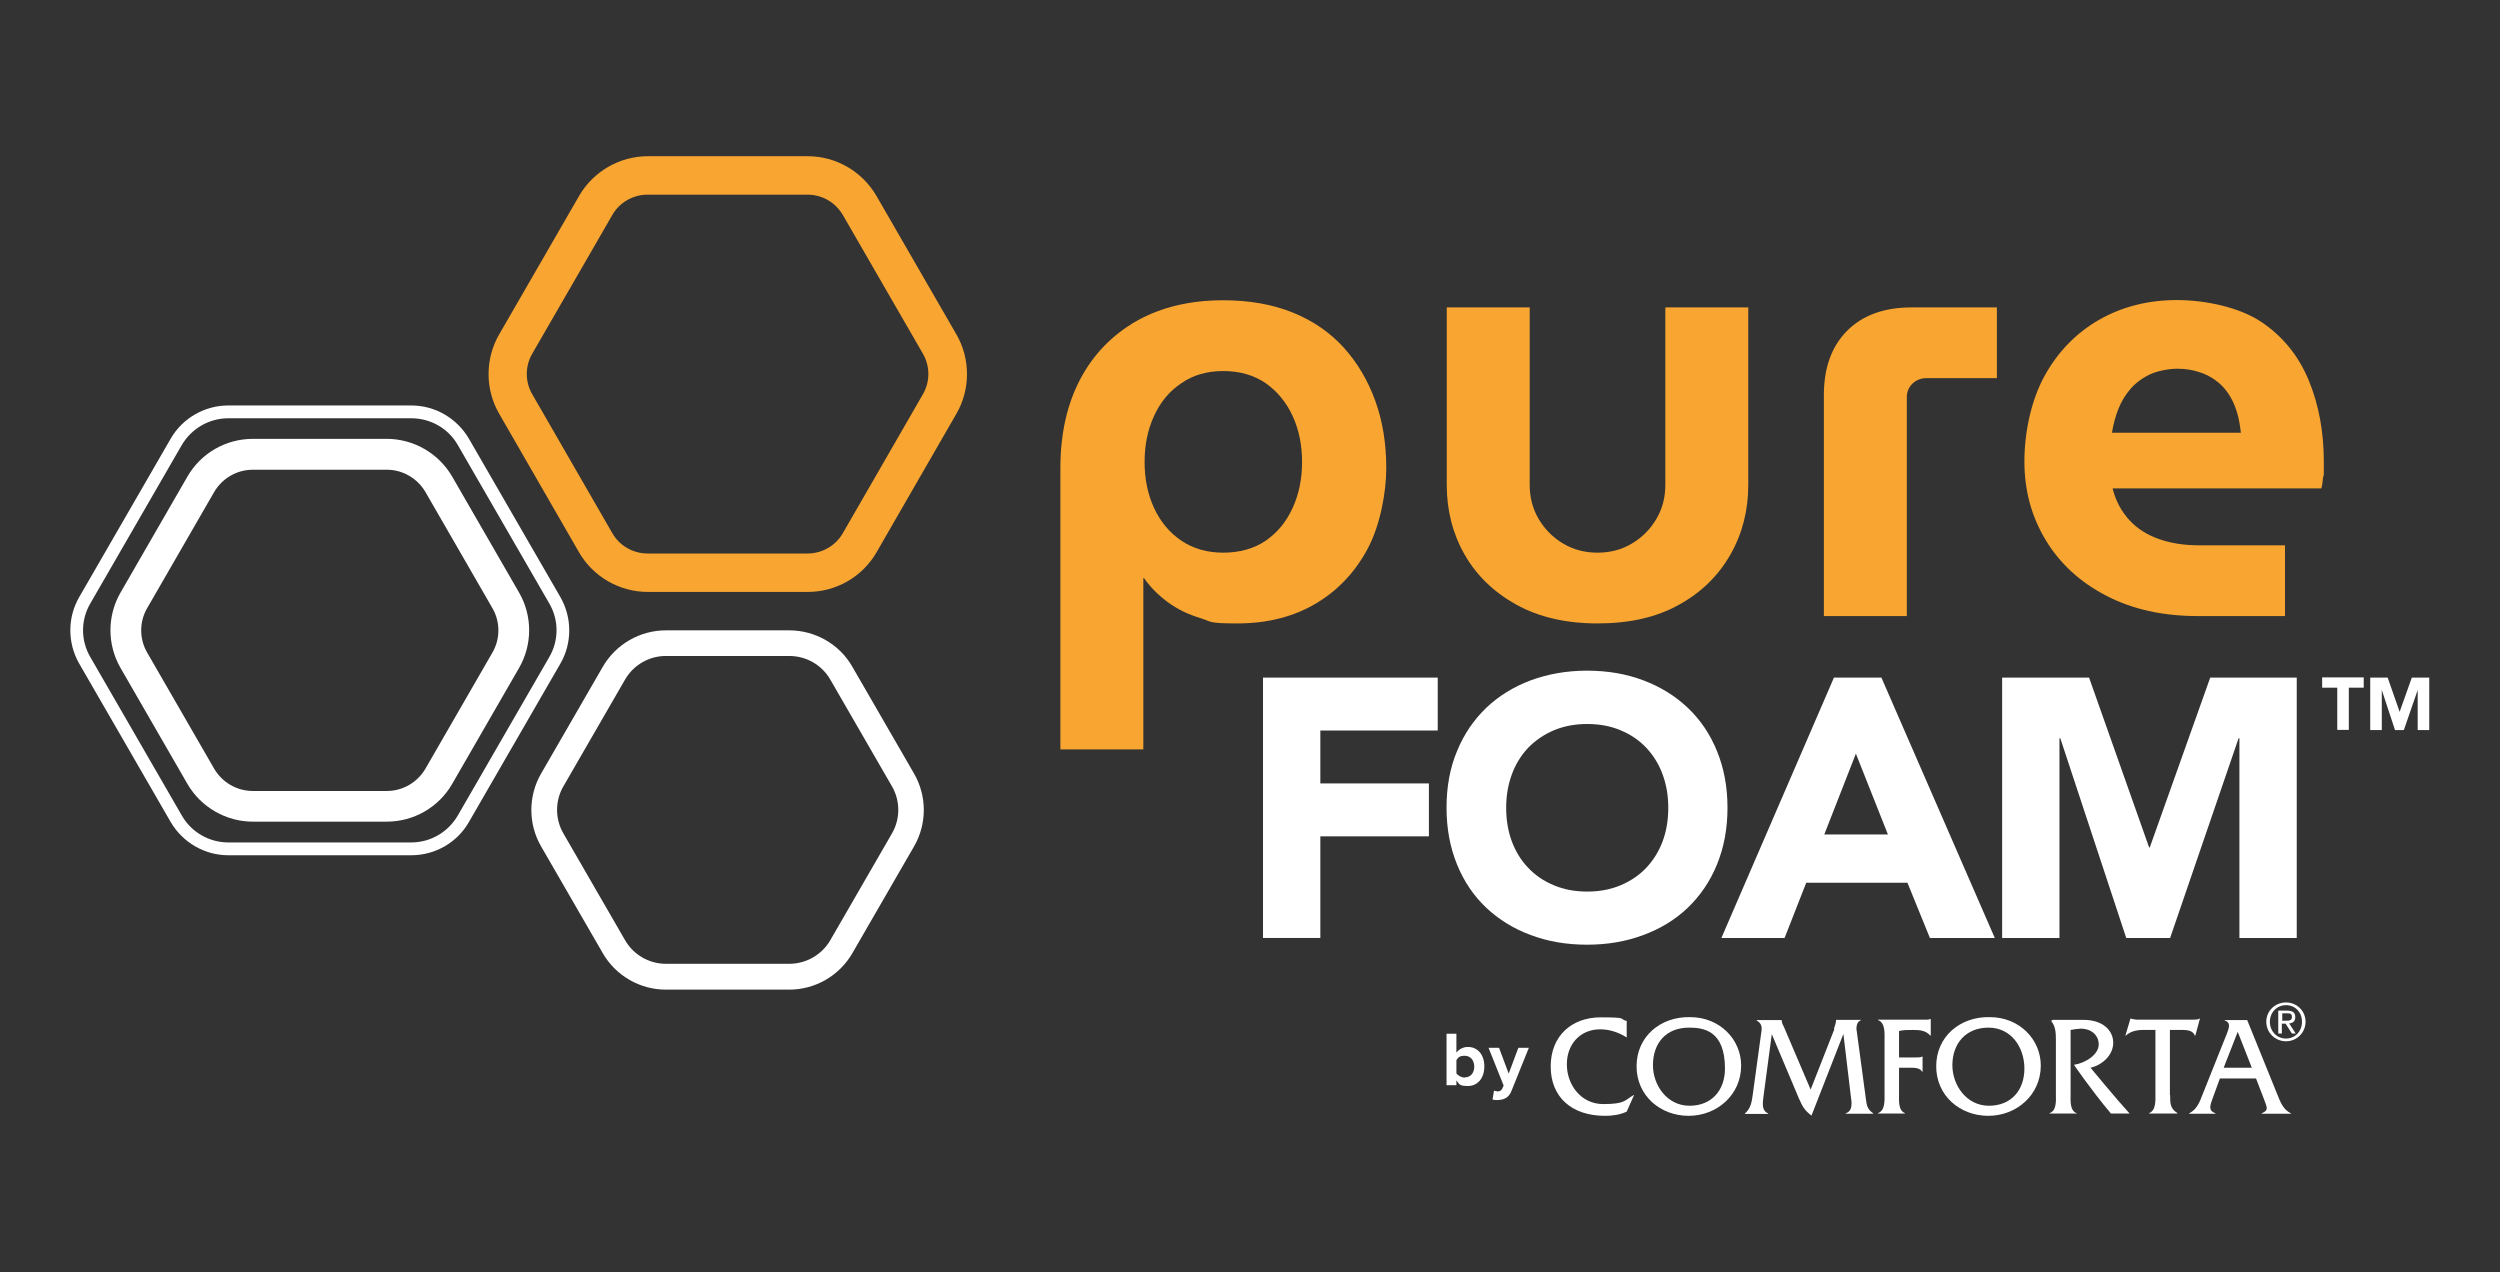 <?xml version="1.0" encoding="UTF-8"?>
<svg id="Layer_1" xmlns="http://www.w3.org/2000/svg" version="1.1" viewBox="0 0 1190.6 605.8">
  <rect x="0" y="0" width="1190.6" height="605.8" fill="#333333" stroke="none"/>
  <!-- Generator: Adobe Illustrator 29.7.1, SVG Export Plug-In . SVG Version: 2.1.1 Build 8)  -->
  <defs>
    <style>
      .st0 {
        fill: #fff;
      }

      .st1 {
        fill: #f8a631;
      }
    </style>
  </defs>
  <path class="st1" d="M384.7,281.9h-76.2c-13.4,0-26-7.2-32.7-18.8l-38.1-66.1c-6.7-11.6-6.7-26.1,0-37.7l38.1-66c6.7-11.6,19.2-18.9,32.7-18.9h76.2c13.4,0,25.9,7.2,32.7,18.9l38.1,66c6.7,11.6,6.7,26.1,0,37.7l-38.1,66.1c-6.7,11.6-19.2,18.8-32.7,18.8ZM308.4,92.7c-6.9,0-13.4,3.7-16.8,9.7l-38.1,66c-3.5,6-3.5,13.4,0,19.4l38.1,66.1c3.4,6,9.9,9.7,16.8,9.7h76.2c6.9,0,13.4-3.7,16.8-9.7l38.1-66.1c3.5-6,3.5-13.4,0-19.4l-38.1-66c-3.5-6-9.9-9.7-16.8-9.7h-76.2,0Z"/>
  <g>
    <path class="st0" d="M184.2,391.3h-63.8c-12.8,0-24.7-6.9-31.1-17.9l-31.9-55.3c-6.4-11.1-6.4-24.8,0-35.9l31.9-55.3c6.4-11.1,18.3-17.9,31.1-17.9h63.8c12.8,0,24.7,6.9,31.1,17.9l31.9,55.3c6.4,11.1,6.4,24.8,0,35.9l-31.9,55.3c-6.4,11.1-18.3,17.9-31.1,17.9ZM120.4,223.7c-7.6,0-14.6,4.1-18.4,10.6l-31.9,55.3c-3.8,6.5-3.8,14.7,0,21.2l31.9,55.3c3.8,6.5,10.8,10.6,18.4,10.6h63.8c7.6,0,14.6-4.1,18.4-10.6l31.9-55.3c3.8-6.5,3.8-14.7,0-21.2l-31.9-55.3c-3.8-6.5-10.8-10.6-18.4-10.6,0,0-63.8,0-63.8,0Z"/>
    <path class="st0" d="M195.9,407.3h-87.2c-11.3,0-21.7-6.1-27.4-15.8l-43.6-75.5c-5.6-9.8-5.6-21.9,0-31.6l43.6-75.5c5.6-9.7,16.1-15.8,27.4-15.8h87.2c11.3,0,21.7,6.1,27.4,15.8l43.6,75.5c5.6,9.8,5.6,21.9,0,31.6l-43.6,75.5c-5.6,9.8-16.1,15.8-27.4,15.8ZM108.7,199.2c-9.1,0-17.5,4.9-22.1,12.7l-43.6,75.5c-4.6,7.9-4.6,17.6,0,25.5l43.6,75.5c4.5,7.9,13,12.8,22.1,12.8h87.2c9.1,0,17.5-4.9,22.1-12.8l43.6-75.5c4.6-7.9,4.6-17.6,0-25.5l-43.6-75.5c-4.5-7.9-13-12.7-22.1-12.7h-87.2Z"/>
  </g>
  <path class="st0" d="M375.9,471.3h-58.8c-12.3,0-23.8-6.6-30-17.3l-29.4-50.9c-6.2-10.7-6.2-24,0-34.7l29.4-50.9c6.2-10.7,17.7-17.3,30-17.3h58.8c12.3,0,23.9,6.6,30,17.3l29.4,50.9c6.2,10.7,6.2,24,0,34.7l-29.4,50.9c-6.2,10.7-17.7,17.3-30,17.3ZM317.1,312.4c-8,0-15.4,4.3-19.4,11.2l-29.4,50.9c-4,6.9-4,15.5,0,22.4l29.4,50.9c4,6.9,11.4,11.2,19.4,11.2h58.8c8,0,15.5-4.3,19.5-11.2l29.4-50.9c4-6.9,4-15.5,0-22.4l-29.4-50.9c-4-6.9-11.4-11.2-19.5-11.2h-58.8Z"/>
  <g>
    <path class="st0" d="M601.5,322.7h83.2v25.2h-55.9v25.2h51.7v25.2h-51.7v48.4h-27.3v-124h0Z"/>
    <path class="st0" d="M688.9,384.7c0-9.9,1.6-18.9,5-27,3.3-8.1,8-14.9,13.9-20.6,6-5.7,13-10,21.2-13.1,8.2-3,17.1-4.6,26.8-4.6s18.6,1.5,26.8,4.6,15.2,7.4,21.2,13.1,10.6,12.5,13.9,20.6c3.3,8.1,5,17,5,27s-1.7,18.9-5,27-8,14.9-13.9,20.6c-6,5.7-13,10-21.2,13-8.2,3.1-17.1,4.6-26.8,4.6s-18.6-1.5-26.8-4.6c-8.2-3-15.2-7.4-21.2-13-6-5.7-10.6-12.5-13.9-20.6-3.3-8.1-5-17-5-27ZM717.3,384.7c0,5.8.9,11.2,2.7,16s4.4,9.1,7.8,12.6c3.4,3.6,7.4,6.3,12.2,8.3,4.7,2,10,3,15.9,3s11.1-1,15.9-3c4.7-2,8.8-4.7,12.2-8.3,3.4-3.6,6-7.8,7.8-12.6s2.7-10.2,2.7-16-.9-11-2.7-15.9-4.4-9.1-7.8-12.7c-3.4-3.6-7.4-6.3-12.2-8.3-4.7-2-10-3-15.9-3s-11.1,1-15.9,3c-4.7,2-8.8,4.8-12.2,8.3-3.4,3.6-6,7.8-7.8,12.7s-2.7,10.2-2.7,15.9Z"/>
    <path class="st0" d="M873.4,322.7h22.6l54,124h-30.9l-10.7-26.3h-48.2l-10.3,26.3h-30.1l53.6-124h0ZM883.9,358.8l-15.1,38.6h30.3l-15.3-38.6h0Z"/>
    <path class="st0" d="M953.6,322.7h41.3l28.6,80.9h.3l28.8-80.9h41.2v124h-27.3v-95.1h-.4l-32.6,95.1h-20.9l-31.4-95.1h-.4v95.1h-27.3v-124h.1Z"/>
  </g>
  <g>
    <path class="st0" d="M774.7,494.1c-3.7-2.4-8.1-3.9-12.6-3.9-9.4,0-15.9,6.9-15.9,16.7s6.8,18.9,17.3,18.9,10.2-1.8,14.5-4.3h.2l-3.5,7.9c-3.2,1.5-6.7,2-10.3,2-16,0-25.9-9-25.9-23.5s9.9-23.4,23.8-23.4,8.3.8,12.4,1.7v7.8h0Z"/>
    <path class="st0" d="M829.2,507.5c0,13.9-11.5,23.9-25,23.9s-24.8-9.6-24.8-23.6,11.2-23.7,25.5-23.4c14.3,0,24.3,10.8,24.3,23M787.2,507.3c0,9.5,6.7,19.3,17.4,19.3s16.9-7.5,16.9-17.7c0-18.3-10.4-19.5-17.1-19.5-11.2,0-17.2,7.6-17.2,17.9"/>
    <path class="st0" d="M873.4,489.9c.5-1.4,1-2.8,1-4.2h11.8v.2c-1.6.5-2.1,2.4-2.1,4l4.5,33.4c.4,3.2.7,5,3.5,6.9v.2h-13.1v-.2c2.4-.8,2.8-2.8,2.8-5.1l-3.9-32.7-15.2,38.9c-3.4-2.6-4.3-4.4-6-8.2l-12.9-30.6-3.9,29.2c-.5,4.1-1,7.1,2.2,8.6v.2h-11.1v-.2c2.9-2.5,3.3-5.8,3.8-9.5l3.9-28.5c.3-1.9,1-4.6-2.1-6.3v-.2h11.9c0,1.2.5,2.2,1,3.1l12.8,30,11.3-28.8-.2-.2Z"/>
    <path class="st0" d="M904.4,520.8c0,3.1-.5,8,2.8,9.3v.2h-12.8v-.2c3.5-1.2,3.1-6.3,3.1-9.3v-25.6c0-3.1.4-8.1-3.1-9.4v-.2h21.7c1.2,0,2.3.1,3.2-.3h.2v7.9h-.2c-2.1-2.4-4.9-2.7-8-2.7s-4.8,0-6.9.5v12.6h8.1c1,0,2.1,0,2.9-.4h.2v7.2h-.2c-1.1-2-3.9-1.9-6-1.9h-5v12.3Z"/>
    <path class="st0" d="M971.9,507.5c0,13.9-11.5,23.9-25,23.9s-24.8-9.6-24.8-23.6,11.2-23.7,25.5-23.4c14.3,0,24.3,10.8,24.3,23M929.8,507.3c0,9.5,6.7,19.3,17.4,19.3s16.9-7.5,16.9-17.7-6.3-19.5-17.1-19.5-17.2,7.6-17.2,17.9"/>
    <path class="st0" d="M1033.5,521.5c0,3.9,0,6.5,3.5,8.6v.2h-13.5v-.2c3.4-1.3,3-6.3,3-9.3v-30.3h-6c-2.9,0-6,.7-8.1,2.7h-.2l2.4-8.1h.2c.8.3,1.7.3,2.6.5h27c1.2,0,2.2,0,3.1-.5h.2l-2.2,8.1h-.2c-.9-2.4-3.6-2.7-5.8-2.7h-6.1v31h0Z"/>
    <path class="st0" d="M1057.2,513.6l-3.5,9.6c-1.4,3.8-1.9,5.8,1.4,7v.2h-12.5v-.2c3.9-2,5.1-5.8,6.6-9.6l11.3-28.3c.9-2.4,2.2-5.3-1-6.3v-.2h10.7l14.1,34.8c1.6,3.9,2.8,7.7,6.7,9.6v.2h-13.9v-.2c3.3-1.5,2.8-2.2,1-7l-3.7-9.6h-17.2ZM1065.7,491.4l-6.7,17.1h13.4l-6.7-17.1h0Z"/>
    <path class="st0" d="M1088.7,477.4c5.1,0,9.3,4,9.3,9.2s-4.2,9.3-9.3,9.3-9.4-4-9.4-9.3,4.3-9.2,9.4-9.2M1088.7,494.6c4.3,0,7.6-3.4,7.6-8s-3.3-7.9-7.6-7.9-7.7,3.4-7.7,7.9,3.3,8,7.7,8M1085.1,481.3h4.2c2.6,0,3.8,1,3.8,3.1s-1.2,2.8-2.9,3l3.1,4.8h-1.8l-3-4.7h-1.8v4.7h-1.7v-10.9h.1ZM1086.8,486.1h1.8c1.5,0,2.9,0,2.9-1.8s-1.2-1.7-2.4-1.7h-2.2v3.5h-.1Z"/>
    <path class="st0" d="M989.1,530.2c-3.5-1.2-3-6.2-3-9.3v-30.4c1.6-.3,3-.5,4.6-.6,4.6-.2,8.8,2.7,8.8,7.5s-6.3,8.9-11.8,9.7c0,0,8.1,11.9,17.6,23.2h8.9c-6-6.5-18.6-21.8-18.6-21.8,5.6-1.3,10.8-6,10.8-11.9s-5-10.9-14.1-10.9h-14.7l-.8.5c2.2,2.5,2.3,5.9,2.3,9v25.6c0,3.1.5,8.1-3,9.3v.2h13v-.2h0Z"/>
    <path class="st0" d="M688.9,492.3h4.7v9c1.4-1.8,3.4-2.7,5.5-2.7,4.5,0,7.8,3.5,7.8,9.3s-3.4,9.3-7.8,9.3-4.1-1-5.5-2.7v2.3h-4.7v-24.5h0ZM697.6,513.1c2.7,0,4.5-2.1,4.5-5.1s-1.8-5.2-4.5-5.2-3.2.9-4,2.1v6.3c.8,1.1,2.5,2,4,2"/>
    <path class="st0" d="M712.9,519.8c1.2,0,2-.3,2.5-1.3l.7-1.5-7.2-18h5l4.6,12.3,4.6-12.3h5l-8.3,20.6c-1.3,3.3-3.7,4.2-6.7,4.3-.5,0-1.7,0-2.3-.3l.7-4.2c.4.2,1,.3,1.5.3"/>
  </g>
  <g>
    <path class="st1" d="M582.6,143c12.5,0,23.6,2,33.2,5.9,9.6,3.9,17.7,9.5,24.2,16.7s11.5,15.7,15,25.4,5.2,20.3,5.2,31.9-2.9,27.2-8.8,38.3c-5.9,11.1-14.1,19.9-24.7,26.2-10.6,6.3-23.1,9.5-37.5,9.5s-12.1-.9-17.7-2.6c-5.7-1.7-10.8-4.2-15.3-7.5s-8.3-7.1-11.4-11.5h-.3v81.6h-39.5v-134c0-16.4,3.2-30.5,9.5-42.4s15.3-21.1,26.9-27.7c11.6-6.5,25.3-9.8,41.1-9.8h0ZM582.6,176.7c-7.7,0-14.4,1.9-20,5.8-5.7,3.8-10,9-13,15.6-3,6.5-4.5,13.8-4.5,21.9s1.5,15.4,4.5,21.9,7.3,11.7,13,15.6c5.7,3.8,12.3,5.7,20,5.7s14.6-1.9,20.2-5.7c5.6-3.9,9.8-9,12.8-15.6,3-6.5,4.5-13.9,4.5-21.9s-1.5-15.4-4.5-21.9-7.3-11.7-12.8-15.6c-5.6-3.8-12.3-5.8-20.2-5.8Z"/>
    <path class="st1" d="M760.8,296.9c-15,0-27.9-3-38.6-8.9-10.8-6-19-13.9-24.7-23.9s-8.5-21.1-8.5-33.2v-84.5h39.5v84.5c0,6,1.4,11.4,4.3,16.3,2.9,4.9,6.8,8.8,11.7,11.7,4.9,2.9,10.3,4.3,16.3,4.3s11.4-1.4,16.3-4.3c4.9-2.9,8.8-6.8,11.7-11.7s4.3-10.3,4.3-16.3v-84.5h39.5v84.5c0,12.1-2.8,23.2-8.5,33.2-5.7,10-13.8,18-24.5,23.9-10.7,6-23.6,8.9-38.8,8.9h0Z"/>
    <path class="st1" d="M868.6,293.4v-105.2c0-13.1,3.7-23.3,11.1-30.7,7.4-7.4,17.6-11.1,30.7-11.1h40.6v33.7h-33.7c-2.5,0-4.7.9-6.5,2.6-1.8,1.7-2.7,3.9-2.7,6.6v104.1h-39.5,0Z"/>
    <path class="st1" d="M1046.8,293.4c-16.7,0-31.3-3.2-43.7-9.7-12.4-6.4-22-15.2-28.8-26.4-6.8-11.2-10.2-23.7-10.2-37.5s3.2-29.1,9.5-40.6,15-20.5,25.9-26.8c11-6.3,23.4-9.5,37.2-9.5s29.9,3.5,40.2,10.4c10.3,6.9,17.8,16.2,22.6,27.8,4.8,11.6,7.2,24.6,7.2,38.8s0,4.2-.3,6.8c-.2,2.6-.5,4.6-.9,5.9h-99.4c1.5,6,4.2,10.9,7.9,15s8.5,7.1,14.1,9.1c5.7,2,12,3,19.2,3h40.9v33.7h-41.5.1ZM1005.8,206.1h61.4c-.4-3.6-1-7.1-2-10.2-1-3.2-2.3-6-4-8.5s-3.7-4.6-6.1-6.3c-2.3-1.7-5-3.1-8.1-4-3.1-1-6.5-1.5-10.1-1.5s-9.1.9-12.8,2.6c-3.7,1.7-6.9,4.1-9.4,6.9-2.5,2.9-4.5,6.2-5.9,9.8s-2.4,7.4-3,11.2h0Z"/>
  </g>
  <g>
    <path class="st0" d="M1113,327.5h-7.1v-4.9h19.8v4.9h-7.1v20.1h-5.5v-20.1h-.1Z"/>
    <path class="st0" d="M1128.8,322.7h8.3l5.7,16.3h0l5.8-16.3h8.3v25h-5.5v-19.1h0l-6.6,19.1h-4.2l-6.3-19.1h0v19.1h-5.5v-25h0Z"/>
  </g>
</svg>